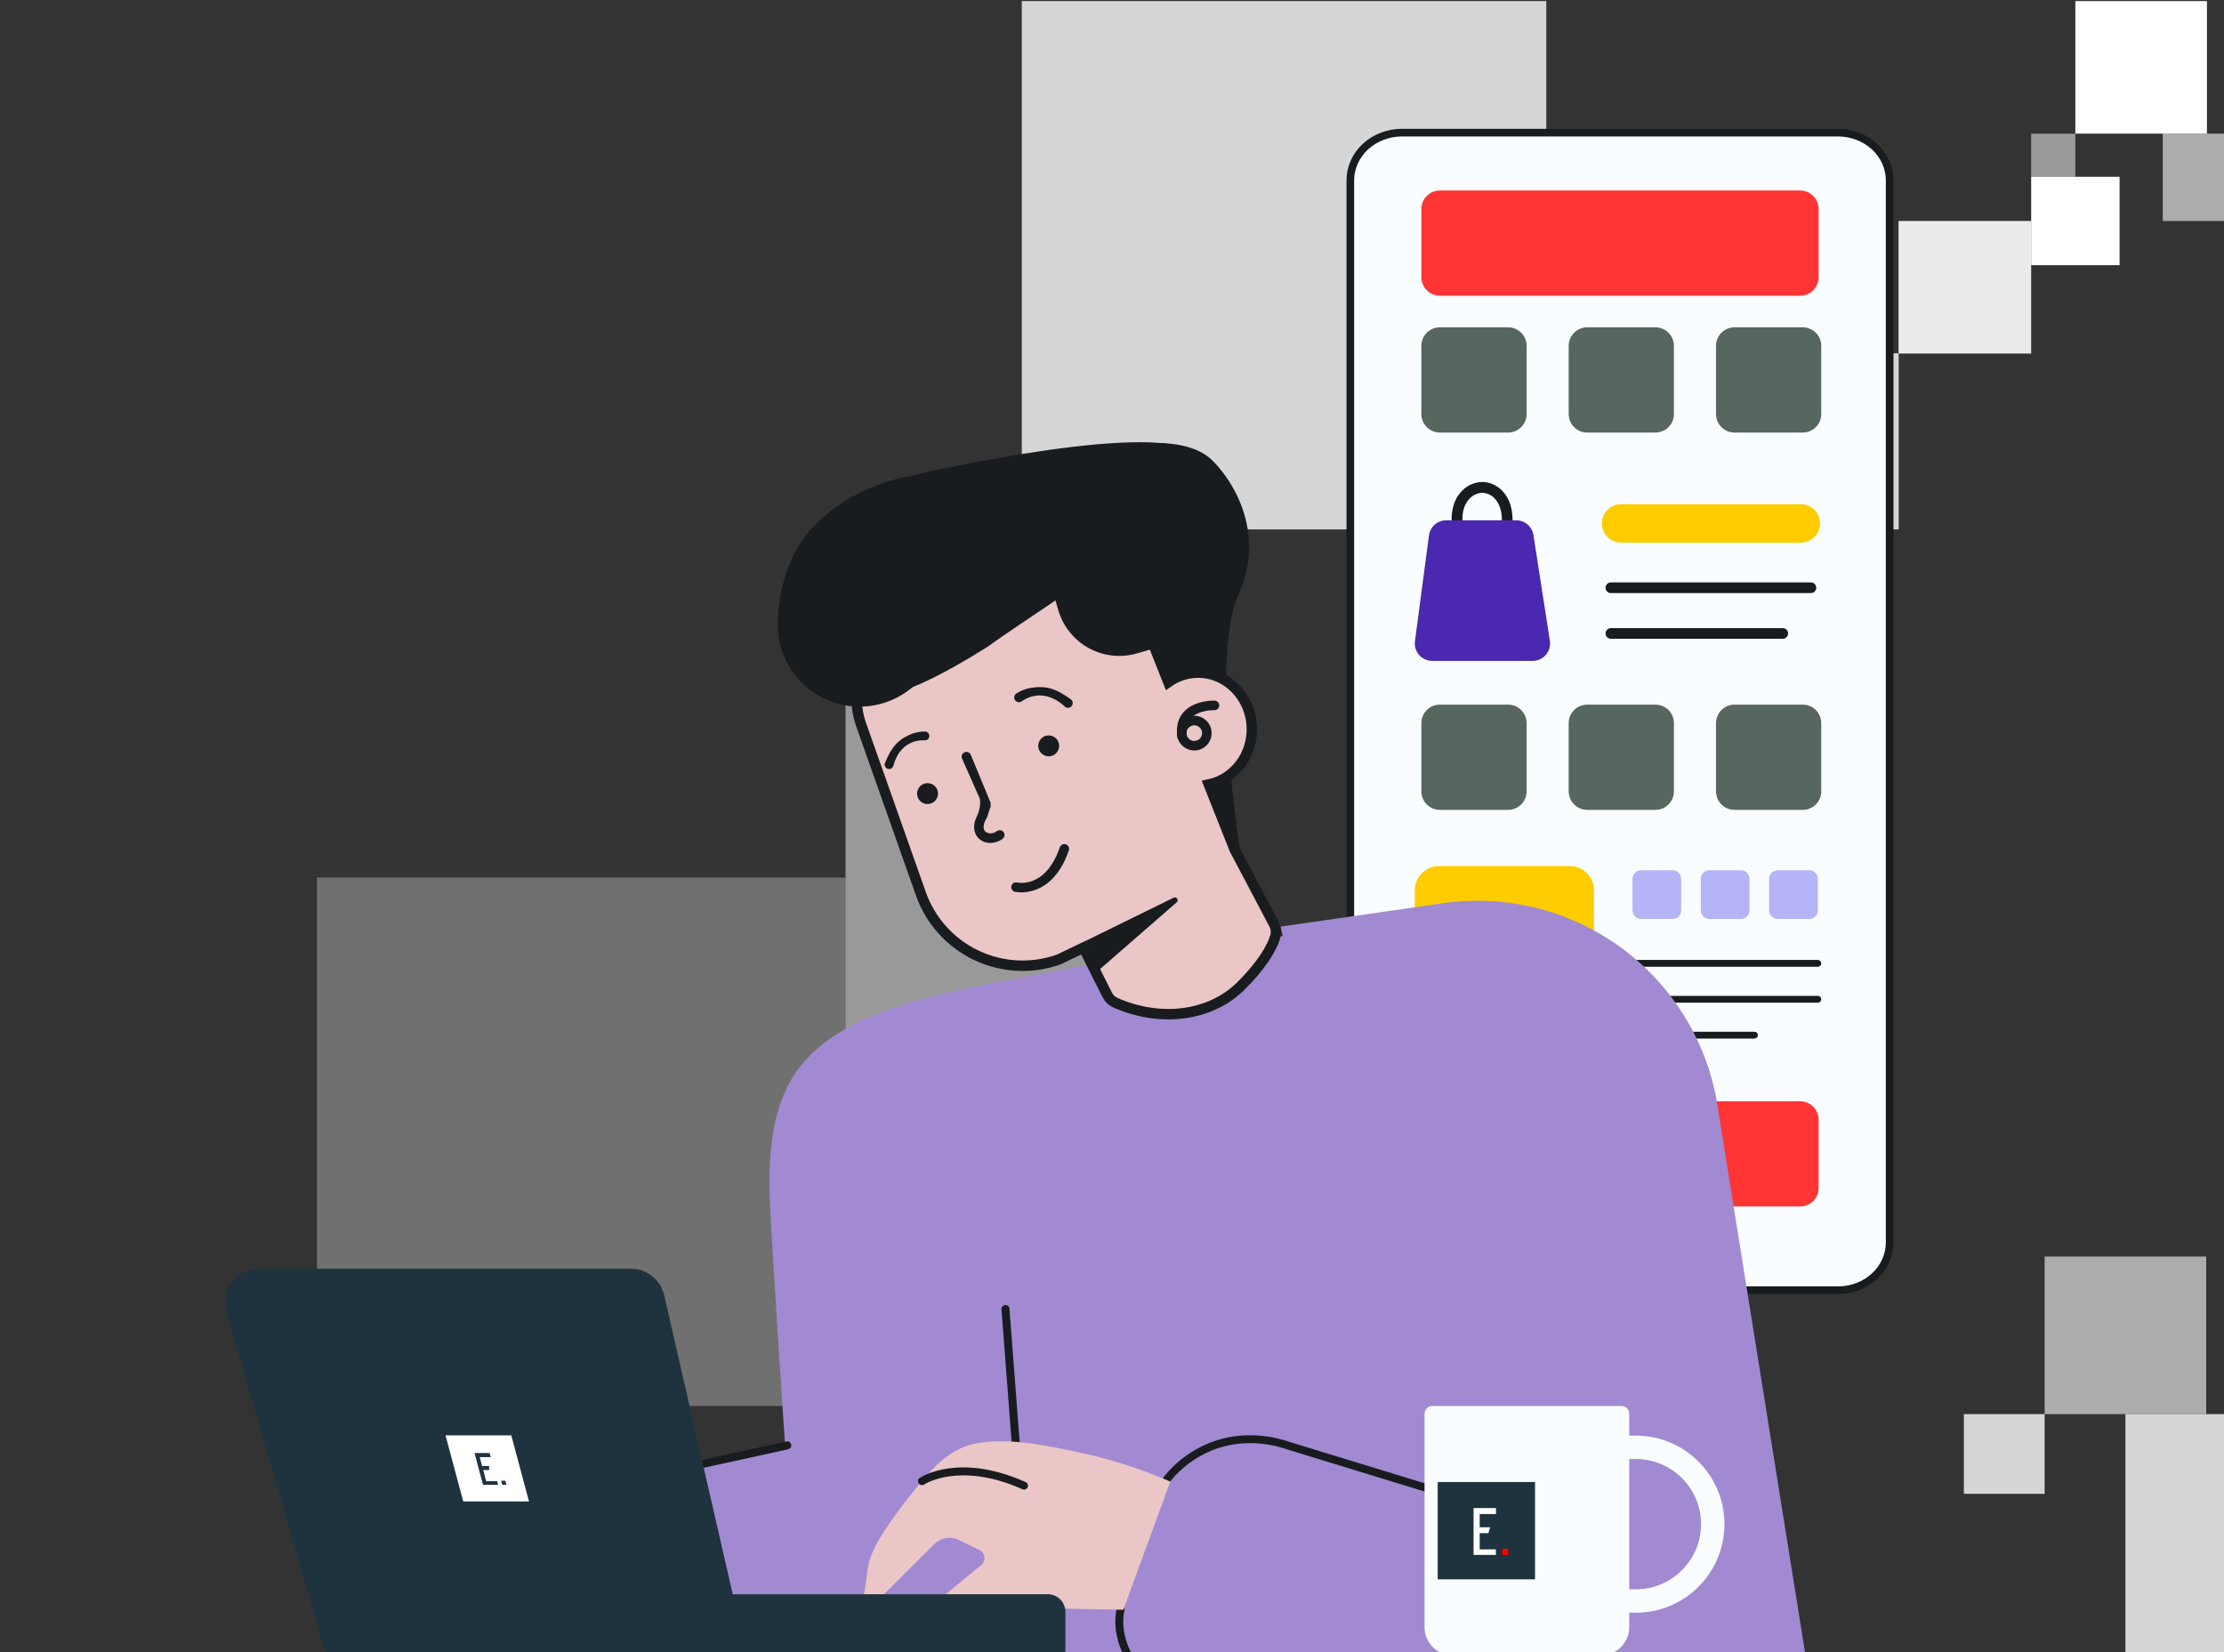 <?xml version="1.0" encoding="UTF-8"?> <svg xmlns="http://www.w3.org/2000/svg" width="700" height="520" viewBox="0 0 700 520" fill="none"><rect x="0" y="0" width="700" height="520" fill="#333333" stroke="none"/><g clip-path="url(#clip0_6115_1428)"><g clip-path="url(#clip1_6115_1428)"><rect opacity="0.8" x="618.122" y="445.089" width="25.425" height="25.09" fill="white"></rect><rect opacity="0.6" x="643.547" y="395.49" width="50.85" height="49.599" fill="white"></rect><rect opacity="0.8" x="668.972" y="445.089" width="75.683" height="75.274" fill="white"></rect></g><g clip-path="url(#clip2_6115_1428)"><rect opacity="0.5" x="653.219" y="55.649" width="13.912" height="13.583" transform="rotate(180 653.219 55.649)" fill="white"></rect><rect opacity="0.6" x="708.545" y="69.555" width="27.825" height="27.49" transform="rotate(180 708.545 69.555)" fill="white"></rect><rect x="667.131" y="83.462" width="27.825" height="27.813" transform="rotate(180 667.131 83.462)" fill="white"></rect><rect x="694.632" y="42.065" width="41.414" height="41.72" transform="rotate(180 694.632 42.065)" fill="white"></rect><rect opacity="0.9" x="639.306" y="111.275" width="41.737" height="41.72" transform="rotate(180 639.306 111.275)" fill="white"></rect><rect opacity="0.8" x="597.61" y="166.629" width="55.46" height="55.437" transform="rotate(180 597.61 166.629)" fill="white"></rect><rect opacity="0.3" x="321.6" y="220.777" width="55.46" height="54.148" transform="rotate(180 321.6 220.777)" fill="white"></rect><rect opacity="0.6" x="542.15" y="276.215" width="110.92" height="109.585" transform="rotate(180 542.15 276.215)" fill="white"></rect><rect opacity="0.5" x="377.06" y="331.652" width="110.92" height="110.875" transform="rotate(180 377.06 331.652)" fill="white"></rect><rect opacity="0.8" x="486.69" y="166.629" width="165.09" height="166.312" transform="rotate(180 486.69 166.629)" fill="white"></rect><rect opacity="0.3" x="266.14" y="442.526" width="166.38" height="166.312" transform="rotate(180 266.14 442.526)" fill="white"></rect></g><path d="M578.56 406.092H441.22C436.926 406.081 432.812 404.501 429.775 401.698C426.739 398.895 425.027 395.096 425.014 391.131V56.714C425.025 52.748 426.737 48.948 429.773 46.144C432.81 43.339 436.925 41.759 441.22 41.748H578.56C582.854 41.759 586.969 43.339 590.005 46.144C593.042 48.948 594.753 52.748 594.765 56.714V391.131C594.752 395.096 593.04 398.895 590.003 401.698C586.967 404.501 582.853 406.081 578.56 406.092Z" fill="#F9FDFF" stroke="#191C1F" stroke-width="2.41"></path><path d="M474.67 103.024H453.196C449.978 103.024 447.372 105.631 447.372 108.848V130.322C447.372 133.538 449.978 136.146 453.196 136.146H474.67C477.886 136.146 480.494 133.538 480.494 130.322V108.848C480.494 105.631 477.886 103.024 474.67 103.024Z" fill="#57665E"></path><path d="M474.67 221.781H453.196C449.978 221.781 447.372 224.388 447.372 227.605V249.079C447.372 252.295 449.978 254.903 453.196 254.903H474.67C477.886 254.903 480.494 252.295 480.494 249.079V227.605C480.494 224.388 477.886 221.781 474.67 221.781Z" fill="#57665E"></path><path d="M566.584 59.965H453.196C449.978 59.965 447.372 62.572 447.372 65.789V87.263C447.372 90.479 449.978 93.087 453.196 93.087H566.584C569.8 93.087 572.408 90.479 572.408 87.263V65.789C572.408 62.572 569.8 59.965 566.584 59.965Z" fill="#FF3535"></path><path d="M566.584 346.616H453.196C449.978 346.616 447.372 349.224 447.372 352.44V373.915C447.372 377.131 449.978 379.739 453.196 379.739H566.584C569.8 379.739 572.408 377.131 572.408 373.915V352.44C572.408 349.224 569.8 346.616 566.584 346.616Z" fill="#FF3535"></path><path d="M521.041 103.024H499.567C496.349 103.024 493.743 105.631 493.743 108.848V130.322C493.743 133.538 496.349 136.146 499.567 136.146H521.041C524.257 136.146 526.865 133.538 526.865 130.322V108.848C526.865 105.631 524.257 103.024 521.041 103.024Z" fill="#57665E"></path><path d="M521.041 221.781H499.567C496.349 221.781 493.743 224.388 493.743 227.605V249.079C493.743 252.295 496.349 254.903 499.567 254.903H521.041C524.257 254.903 526.865 252.295 526.865 249.079V227.605C526.865 224.388 524.257 221.781 521.041 221.781Z" fill="#57665E"></path><path d="M567.412 103.024H545.938C542.722 103.024 540.114 105.631 540.114 108.848V130.322C540.114 133.538 542.722 136.146 545.938 136.146H567.412C570.628 136.146 573.236 133.538 573.236 130.322V108.848C573.236 105.631 570.628 103.024 567.412 103.024Z" fill="#57665E"></path><path d="M567.412 221.781H545.938C542.722 221.781 540.114 224.388 540.114 227.605V249.079C540.114 252.295 542.722 254.903 545.938 254.903H567.412C570.628 254.903 573.236 252.295 573.236 249.079V227.605C573.236 224.388 570.628 221.781 567.412 221.781Z" fill="#57665E"></path><path d="M494.039 272.581H452.964C448.734 272.581 445.304 276.01 445.304 280.241V328.47C445.304 332.701 448.734 336.131 452.964 336.131H494.039C498.271 336.131 501.7 332.701 501.7 328.47V280.241C501.7 276.01 498.271 272.581 494.039 272.581Z" fill="#FFCC00"></path><path d="M474.572 306.625H472.437V336.137H474.572V306.625Z" fill="#191C1F"></path><path d="M526.455 273.916H516.515C515.026 273.916 513.819 275.122 513.819 276.612V286.552C513.819 288.041 515.026 289.248 516.515 289.248H526.455C527.944 289.248 529.151 288.041 529.151 286.552V276.612C529.151 275.122 527.944 273.916 526.455 273.916Z" fill="#B5B4F7"></path><path d="M547.96 273.916H538.02C536.53 273.916 535.324 275.122 535.324 276.612V286.552C535.324 288.041 536.53 289.248 538.02 289.248H547.96C549.449 289.248 550.656 288.041 550.656 286.552V276.612C550.656 275.122 549.449 273.916 547.96 273.916Z" fill="#B5B4F7"></path><path d="M569.469 273.916H559.528C558.04 273.916 556.833 275.122 556.833 276.612V286.552C556.833 288.041 558.04 289.248 559.528 289.248H569.469C570.958 289.248 572.165 288.041 572.165 286.552V276.612C572.165 275.122 570.958 273.916 569.469 273.916Z" fill="#B5B4F7"></path><path d="M572.169 304.281H514.88C514.597 304.281 514.325 304.169 514.125 303.969C513.925 303.769 513.813 303.497 513.813 303.214C513.813 302.93 513.925 302.659 514.125 302.459C514.325 302.259 514.597 302.146 514.88 302.146H572.169C572.452 302.146 572.723 302.259 572.923 302.459C573.124 302.659 573.236 302.93 573.236 303.214C573.236 303.497 573.124 303.769 572.923 303.969C572.723 304.169 572.452 304.281 572.169 304.281Z" fill="#191C1F"></path><path d="M572.169 315.582H514.88C514.597 315.582 514.325 315.47 514.125 315.27C513.925 315.069 513.813 314.798 513.813 314.515C513.813 314.232 513.925 313.96 514.125 313.76C514.325 313.559 514.597 313.447 514.88 313.447H572.169C572.452 313.447 572.723 313.559 572.923 313.76C573.124 313.96 573.236 314.232 573.236 314.515C573.236 314.798 573.124 315.069 572.923 315.27C572.723 315.47 572.452 315.582 572.169 315.582Z" fill="#191C1F"></path><path d="M552.231 326.884H514.861C514.577 326.884 514.306 326.772 514.106 326.572C513.905 326.371 513.792 326.1 513.792 325.817C513.792 325.534 513.905 325.262 514.106 325.062C514.306 324.861 514.577 324.749 514.861 324.749H552.231C552.514 324.749 552.786 324.861 552.986 325.062C553.186 325.262 553.298 325.534 553.298 325.817C553.298 326.1 553.186 326.371 552.986 326.572C552.786 326.772 552.514 326.884 552.231 326.884Z" fill="#191C1F"></path><path d="M484.14 306.624H462.743C462.519 306.624 462.297 306.58 462.09 306.494C461.883 306.408 461.695 306.283 461.537 306.124C461.379 305.965 461.253 305.776 461.168 305.569C461.083 305.362 461.039 305.14 461.04 304.916V294.095C461.04 293.839 461.142 293.592 461.323 293.412C461.504 293.23 461.75 293.129 462.007 293.129H484.871C484.999 293.128 485.125 293.153 485.243 293.2C485.361 293.249 485.468 293.32 485.558 293.409C485.648 293.5 485.72 293.606 485.769 293.723C485.817 293.841 485.843 293.968 485.843 294.095V304.916C485.844 305.14 485.8 305.362 485.715 305.569C485.63 305.776 485.504 305.965 485.346 306.124C485.188 306.283 485 306.408 484.792 306.494C484.586 306.58 484.364 306.624 484.14 306.624Z" fill="white"></path><path d="M473.442 297.005C480.29 297.005 485.843 295.27 485.843 293.129C485.843 290.988 480.29 289.253 473.442 289.253C466.592 289.253 461.04 290.988 461.04 293.129C461.04 295.27 466.592 297.005 473.442 297.005Z" fill="#191C1F"></path><path d="M458.582 165.444C458.137 165.444 457.71 165.267 457.395 164.952C457.08 164.636 456.903 164.209 456.903 163.763C456.794 158.995 458.582 156.136 460.076 154.581C460.9 153.7 461.889 152.992 462.987 152.496C464.085 151.999 465.269 151.725 466.473 151.688C467.648 151.703 468.809 151.951 469.888 152.417C470.967 152.883 471.943 153.559 472.761 154.404C474.305 155.96 476.119 158.835 476.068 163.746C476.068 164.192 475.891 164.62 475.576 164.935C475.262 165.25 474.835 165.428 474.389 165.428C473.944 165.428 473.517 165.25 473.202 164.935C472.887 164.62 472.71 164.192 472.71 163.746C472.71 160.786 471.946 158.39 470.385 156.826C469.372 155.771 467.992 155.15 466.532 155.093C465.003 155.168 463.563 155.838 462.519 156.96C461 158.533 460.227 160.87 460.295 163.687C460.3 163.908 460.262 164.128 460.183 164.334C460.104 164.54 459.985 164.729 459.833 164.889C459.681 165.049 459.499 165.177 459.297 165.267C459.095 165.356 458.878 165.405 458.658 165.411L458.582 165.444Z" fill="#191C1F"></path><path d="M482.433 208.017H450.752C449.972 208.012 449.203 207.841 448.495 207.515C447.787 207.189 447.156 206.715 446.645 206.125C446.135 205.536 445.755 204.844 445.532 204.095C445.31 203.347 445.249 202.56 445.354 201.787L449.77 168.531C449.939 167.215 450.579 166.006 451.573 165.129C452.566 164.252 453.843 163.766 455.167 163.763H477.27C478.573 163.77 479.831 164.242 480.817 165.094C481.803 165.946 482.454 167.123 482.651 168.413L487.814 201.669C487.939 202.45 487.893 203.249 487.681 204.011C487.468 204.773 487.093 205.48 486.582 206.083C486.071 206.686 485.435 207.172 484.719 207.505C484.003 207.839 483.223 208.014 482.433 208.017Z" fill="#4A28B0"></path><path d="M566.8 158.693H510.211C506.873 158.693 504.167 161.401 504.167 164.743C504.167 168.084 506.873 170.793 510.211 170.793H566.8C570.138 170.793 572.844 168.084 572.844 164.743C572.844 161.401 570.138 158.693 566.8 158.693Z" fill="#FFCC00"></path><path d="M569.982 186.676H507.022C506.576 186.676 506.149 186.499 505.834 186.184C505.52 185.868 505.343 185.441 505.343 184.995C505.343 184.549 505.52 184.121 505.834 183.806C506.149 183.49 506.576 183.313 507.022 183.313H569.982C570.427 183.313 570.854 183.49 571.169 183.806C571.484 184.121 571.66 184.549 571.66 184.995C571.66 185.441 571.484 185.868 571.169 186.184C570.854 186.499 570.427 186.676 569.982 186.676Z" fill="#191C1F"></path><path d="M561.117 201.055H507.039C506.593 201.055 506.166 200.877 505.851 200.562C505.537 200.247 505.36 199.819 505.36 199.373C505.36 198.927 505.537 198.499 505.851 198.184C506.166 197.868 506.593 197.691 507.039 197.691H561.117C561.562 197.691 561.989 197.868 562.304 198.184C562.619 198.499 562.796 198.927 562.796 199.373C562.796 199.819 562.619 200.247 562.304 200.562C561.989 200.877 561.562 201.055 561.117 201.055Z" fill="#191C1F"></path><path d="M572.482 547.223L468.599 574.752L403.055 291.648L454.183 284.286C473.731 281.477 493.607 286.339 509.652 297.853C525.697 309.367 536.666 326.641 540.263 346.059L572.482 547.223Z" fill="#A18AD2"></path><path d="M254.384 551.86L332.026 554.066L498.569 558.809C482.828 469.258 467.088 379.71 451.348 290.164C406.613 293.268 362.094 299.364 318.04 308.418C317.115 308.607 313.065 309.208 307.685 310.339C290.583 314.054 264.949 319.619 252.388 335.003C240.767 349.232 241.765 370.094 242.72 386.047C245.713 436.048 249.401 491.187 254.384 551.86Z" fill="#A18AD2"></path><path d="M389.118 271.634C363.058 271.512 340.742 252.168 336.322 225.86L325.226 159.885L348.177 141.114C350.783 140.733 370.014 136.272 380.057 143.599C384.049 146.494 400.711 165.128 389.118 188.728C386.681 195.352 382.541 215.225 390.821 271.634C387.719 274.165 393.007 270.685 389.118 271.634Z" fill="#191C1F"></path><path d="M351.783 174.462L367.724 214.7C370.325 212.863 373.421 211.817 376.638 211.718L376.643 211.718C386.052 211.452 393.74 219.287 394.014 229.021C394.261 237.747 388.459 245.263 380.478 246.918L388.58 267.345L400.998 290.869L401.104 291.079C401.614 292.136 401.744 293.34 401.466 294.486L401.459 294.514C400.426 298.472 396.795 304.189 390.487 310.409C380.901 319.884 365.152 321.876 351.007 315.561L351.004 315.559C349.925 315.075 349.048 314.23 348.525 313.17L341.027 298.254L333.317 301.965L333.235 302.003L333.15 302.033C324.666 305.021 315.344 304.521 307.228 300.644C299.112 296.767 292.866 289.829 289.859 281.352L289.858 281.35L271.061 228.135L270.86 227.546C269.896 224.588 269.485 221.475 269.65 218.365C269.826 215.047 270.654 211.796 272.087 208.798C273.52 205.8 275.53 203.114 278.001 200.894C280.473 198.673 283.357 196.96 286.491 195.855L349.712 173.52L351.202 172.994L351.783 174.462Z" fill="#EAC6C6" stroke="#191C1F" stroke-width="3.28"></path><path d="M341.789 296.106L369.396 282.544C369.579 282.457 369.787 282.436 369.983 282.484C370.18 282.532 370.355 282.646 370.478 282.807C370.601 282.968 370.666 283.166 370.66 283.368C370.655 283.571 370.581 283.766 370.45 283.92L345.692 305.483L341.789 296.106Z" fill="#191C1F"></path><path d="M376.057 236.206C374.976 236.238 373.91 235.948 372.994 235.374C372.078 234.8 371.352 233.967 370.91 232.981C370.467 231.995 370.327 230.899 370.507 229.833C370.687 228.767 371.179 227.778 371.921 226.992C372.663 226.206 373.622 225.657 374.676 225.416C375.729 225.175 376.831 225.252 377.841 225.637C378.852 226.022 379.725 226.698 380.351 227.579C380.977 228.461 381.327 229.508 381.358 230.589C381.399 232.037 380.863 233.441 379.869 234.494C378.875 235.547 377.504 236.163 376.057 236.206ZM375.834 228.293C375.347 228.306 374.875 228.462 374.477 228.743C374.08 229.024 373.774 229.416 373.6 229.871C373.426 230.325 373.391 230.821 373.499 231.296C373.607 231.771 373.853 232.203 374.207 232.537C374.561 232.871 375.006 233.093 375.486 233.174C375.966 233.255 376.459 233.192 376.903 232.993C377.347 232.793 377.722 232.466 377.98 232.053C378.238 231.641 378.367 231.16 378.352 230.674C378.334 230.024 378.058 229.408 377.586 228.962C377.114 228.516 376.483 228.275 375.834 228.293Z" fill="#191C1F"></path><path d="M372.124 233.271C371.753 233.284 371.391 233.159 371.107 232.922C370.823 232.684 370.636 232.35 370.583 231.983C370.108 228.74 370.778 226.09 372.572 224.091C375.94 220.334 382.036 220.5 382.292 220.508C382.691 220.522 383.068 220.694 383.341 220.986C383.614 221.278 383.759 221.666 383.746 222.065C383.732 222.464 383.56 222.842 383.268 223.115C382.976 223.387 382.588 223.533 382.189 223.519C382.144 223.52 377.222 223.396 374.802 226.104C373.621 227.423 373.22 229.202 373.557 231.553C373.612 231.946 373.51 232.346 373.273 232.664C373.035 232.982 372.681 233.193 372.289 233.251L372.124 233.271Z" fill="#191C1F"></path><path d="M325.098 280.333C323.24 280.896 321.274 281.01 319.363 280.665C318.991 280.556 318.675 280.308 318.482 279.972C318.288 279.636 318.232 279.238 318.325 278.861C318.418 278.485 318.653 278.159 318.98 277.951C319.308 277.744 319.703 277.671 320.083 277.748C320.467 277.832 329.062 279.7 333.552 266.76C333.61 266.565 333.706 266.383 333.836 266.227C333.966 266.07 334.126 265.941 334.307 265.848C334.488 265.755 334.686 265.7 334.889 265.685C335.092 265.671 335.295 265.698 335.488 265.765C335.68 265.832 335.856 265.937 336.007 266.074C336.157 266.211 336.278 266.377 336.363 266.562C336.447 266.747 336.493 266.948 336.497 267.151C336.502 267.354 336.465 267.557 336.389 267.745C333.478 276.142 328.809 279.257 325.098 280.333Z" fill="#191C1F"></path><path d="M325.166 216.407C323.236 216.622 321.385 217.292 319.765 218.363C319.466 218.609 319.274 218.962 319.228 219.347C319.183 219.732 319.288 220.12 319.522 220.429C319.756 220.739 320.1 220.946 320.483 221.007C320.866 221.069 321.258 220.98 321.577 220.759C321.897 220.53 327.889 215.863 334.975 222.235C335.105 222.391 335.265 222.52 335.446 222.613C335.627 222.706 335.825 222.761 336.028 222.775C336.231 222.789 336.434 222.762 336.627 222.695C336.819 222.629 336.995 222.523 337.146 222.386C337.296 222.249 337.417 222.083 337.501 221.898C337.585 221.712 337.631 221.512 337.635 221.309C337.64 221.105 337.603 220.903 337.527 220.714C337.451 220.526 337.338 220.354 337.194 220.211C332.029 216.407 329.001 215.933 325.166 216.407Z" fill="#191C1F"></path><path d="M286.064 231.379C287.689 230.592 289.479 230.201 291.285 230.241C291.643 230.286 291.969 230.469 292.196 230.749C292.422 231.03 292.532 231.387 292.501 231.747C292.47 232.106 292.302 232.44 292.031 232.678C291.76 232.916 291.408 233.041 291.047 233.025C290.682 233.004 283.65 232.301 281.232 240.83C281.208 241.018 281.145 241.199 281.049 241.362C280.953 241.525 280.824 241.666 280.671 241.778C280.519 241.89 280.345 241.969 280.16 242.012C279.976 242.055 279.785 242.059 279.598 242.026C279.412 241.993 279.235 241.922 279.076 241.818C278.918 241.714 278.783 241.579 278.679 241.421C278.574 241.263 278.503 241.085 278.469 240.899C278.435 240.713 278.44 240.522 278.482 240.337C280.661 234.782 282.81 232.907 286.064 231.379Z" fill="#191C1F"></path><path d="M330.171 238.048C331.989 237.996 333.421 236.481 333.369 234.664C333.318 232.846 331.803 231.414 329.985 231.465C328.168 231.517 326.736 233.032 326.787 234.849C326.838 236.667 328.353 238.099 330.171 238.048Z" fill="#191C1F"></path><path d="M292.033 253.073C293.851 253.022 295.283 251.507 295.232 249.689C295.18 247.871 293.665 246.439 291.848 246.491C290.03 246.542 288.598 248.057 288.649 249.875C288.701 251.692 290.216 253.124 292.033 253.073Z" fill="#191C1F"></path><path d="M311.931 265.311C311.165 265.353 310.399 265.227 309.687 264.941C308.975 264.656 308.333 264.219 307.808 263.66C306.254 261.876 306.439 259.367 307.108 257.761C307.586 256.636 308.838 254.346 308.424 251.448L302.756 238.648C302.632 238.285 302.652 237.888 302.811 237.539C302.97 237.189 303.257 236.914 303.612 236.77C303.968 236.625 304.365 236.622 304.723 236.761C305.081 236.9 305.372 237.17 305.537 237.517L311.804 252.69L311.804 253.932C311.39 254.76 310.908 256.83 310.494 257.658C310.16 257.967 310.048 258.465 309.862 258.879C309.608 259.481 309.323 260.827 310.029 261.619C310.736 262.412 312.313 262.608 313.744 261.627C313.905 261.502 314.09 261.41 314.288 261.358C314.486 261.306 314.692 261.295 314.894 261.325C315.096 261.356 315.29 261.427 315.463 261.535C315.637 261.643 315.787 261.785 315.904 261.952C316.021 262.12 316.102 262.31 316.143 262.51C316.184 262.71 316.184 262.917 316.142 263.117C316.101 263.317 316.019 263.507 315.902 263.674C315.785 263.841 315.635 263.983 315.461 264.091C314.427 264.83 313.201 265.254 311.931 265.311Z" fill="#191C1F"></path><path d="M310.768 203.608C332.029 188.291 381.329 159.255 377.987 145.255C374.645 131.255 305.97 145.096 282.76 150.637C259.55 156.177 237.217 178.791 262.691 188.291C266.033 202.291 251.708 240.895 310.768 203.608Z" fill="#191C1F"></path><path d="M376.582 200.222L357.867 205.653C352.773 207.13 347.301 206.524 342.655 203.967C338.008 201.41 334.567 197.113 333.088 192.019L328.681 176.833L366.602 165.829L376.582 200.222Z" fill="#191C1F"></path><path d="M271.265 222.4C285.474 221.999 296.668 210.155 296.267 195.946C295.866 181.737 280.408 161.001 266.199 161.402C251.99 161.803 244.41 183.188 244.811 197.398C245.212 211.607 257.056 222.801 271.265 222.4Z" fill="#191C1F"></path><path d="M193.413 527.242L187.037 503.446C184.835 495.229 185.988 486.474 190.241 479.107C194.494 471.74 201.5 466.365 209.717 464.163L316.594 435.526C325.568 433.121 335.13 434.38 343.176 439.025C351.222 443.671 357.093 451.322 359.498 460.296C363.187 474.065 361.256 488.736 354.128 501.081C347.001 513.426 335.261 522.434 321.492 526.123L232.694 549.917C224.479 552.118 215.725 550.966 208.358 546.714C200.992 542.462 195.616 535.458 193.413 527.242Z" fill="#A18AD2"></path><path d="M248.978 455.366C248.905 455.561 248.784 455.736 248.627 455.873C248.469 456.01 248.281 456.106 248.077 456.152L215.712 463.253C211.803 463.981 202.079 466.623 195.118 475.524C191.706 479.934 189.456 485.13 188.574 490.636C188.551 490.802 188.495 490.963 188.41 491.107C188.324 491.252 188.21 491.378 188.075 491.478C187.94 491.578 187.786 491.65 187.623 491.69C187.459 491.73 187.29 491.737 187.124 491.71C186.958 491.683 186.799 491.623 186.656 491.534C186.514 491.445 186.39 491.328 186.293 491.191C186.197 491.053 186.128 490.898 186.093 490.733C186.057 490.569 186.054 490.399 186.085 490.234C187.033 484.31 189.456 478.719 193.132 473.978C200.62 464.392 211.061 461.562 215.197 460.784L247.51 453.698C247.835 453.623 248.177 453.68 248.461 453.857C248.744 454.034 248.945 454.316 249.021 454.642C249.078 454.882 249.063 455.134 248.978 455.366Z" fill="#191C1F"></path><path d="M315.695 411.004C315.53 411.132 315.4 411.299 315.316 411.49C315.232 411.681 315.196 411.89 315.213 412.098L321.126 489.372C321.596 493.321 321.973 503.389 315.552 512.688C312.359 517.259 308.07 520.956 303.078 523.439C302.926 523.511 302.79 523.612 302.677 523.737C302.564 523.862 302.478 524.008 302.423 524.167C302.367 524.326 302.345 524.494 302.355 524.662C302.366 524.829 302.41 524.993 302.485 525.144C302.56 525.294 302.665 525.428 302.792 525.538C302.92 525.647 303.068 525.73 303.228 525.782C303.388 525.833 303.557 525.852 303.725 525.837C303.892 525.822 304.055 525.774 304.204 525.695C309.576 523.025 314.19 519.045 317.619 514.122C324.538 504.117 324.126 493.308 323.636 489.128L317.725 411.908C317.699 411.575 317.543 411.266 317.289 411.048C317.036 410.83 316.707 410.722 316.374 410.747C316.127 410.764 315.891 410.854 315.695 411.004Z" fill="#191C1F"></path><path d="M290.55 535.047C290.476 535.242 290.355 535.416 290.198 535.554C290.041 535.691 289.852 535.787 289.649 535.833L247.208 545.605C245.478 546 243.649 546.479 241.453 547.109C225.816 551.585 217.394 549.934 216.572 549.754C197.346 546.803 193.714 533.51 193.587 532.951C193.504 532.627 193.552 532.282 193.722 531.994C193.892 531.705 194.17 531.496 194.494 531.413C194.819 531.329 195.163 531.377 195.451 531.548C195.74 531.718 195.949 531.995 196.033 532.32C196.167 532.841 199.467 544.596 217 547.268L217.088 547.301C217.165 547.33 225.338 549.11 240.743 544.729C243.001 544.095 244.858 543.579 246.625 543.192L289.068 533.414C289.291 533.362 289.523 533.371 289.741 533.441C289.958 533.511 290.153 533.639 290.304 533.811C290.454 533.983 290.555 534.193 290.596 534.418C290.636 534.643 290.615 534.874 290.534 535.088L290.55 535.047Z" fill="#191C1F"></path><path d="M149.206 542.582L142.471 560.537C141.989 561.792 141.65 563.097 141.463 564.428C141.123 567.128 141.297 570.775 144.981 570.663C145.796 570.623 146.594 570.421 147.33 570.068C148.065 569.714 148.721 569.217 149.261 568.605C153.871 563.494 170.43 545.521 176.919 542.582L195.603 532.261L188.13 489.363C177.494 490.587 167.014 492.913 156.858 496.302C147.181 499.54 135.216 503.434 127.617 510.501C123.469 514.378 121.27 519.97 120.134 525.422C118.762 532.03 117.801 538.716 117.256 545.443C116.798 551.331 116.417 557.389 118.975 562.92L122.152 570.892C122.288 571.278 122.546 571.609 122.887 571.836C123.229 572.063 123.634 572.173 124.043 572.149C124.452 572.126 124.842 571.97 125.155 571.706C125.468 571.441 125.687 571.082 125.778 570.683L132.948 544.193C133.314 542.843 134.09 541.64 135.17 540.752C136.25 539.864 137.58 539.334 138.975 539.236L146.345 538.722C146.823 538.688 147.302 538.775 147.737 538.976C148.172 539.176 148.549 539.483 148.834 539.868C149.119 540.252 149.303 540.703 149.368 541.177C149.433 541.652 149.377 542.135 149.206 542.582Z" fill="#EAC6C6"></path><path d="M149.566 514.25C149.485 514.47 149.344 514.662 149.159 514.805C148.974 514.949 148.753 515.038 148.521 515.063C137.223 516.212 130.225 520.077 126.345 523.099C122.154 526.354 120.621 529.381 120.608 529.417C120.459 529.718 120.196 529.947 119.877 530.054C119.558 530.161 119.21 530.138 118.909 529.988C118.608 529.839 118.379 529.576 118.272 529.257C118.165 528.938 118.188 528.59 118.338 528.289C118.618 527.721 125.207 514.949 148.26 512.582C148.592 512.548 148.925 512.647 149.184 512.858C149.443 513.069 149.608 513.374 149.642 513.707C149.659 513.891 149.633 514.077 149.566 514.25Z" fill="#191C1F"></path><path d="M354.174 501.296L360.469 477.814C362.642 469.705 367.282 462.614 373.366 458.1C379.451 453.586 386.483 452.018 392.915 453.742L476.574 476.167C483.599 478.05 489.393 483.374 492.682 490.967C495.97 498.56 496.484 507.801 494.111 516.657C490.469 530.244 482.694 542.127 472.498 549.691C462.301 557.256 450.518 559.883 439.74 556.994L370.232 538.362C363.801 536.639 358.497 531.765 355.486 524.814C352.474 517.863 352.003 509.403 354.174 501.296Z" fill="#A18AD2"></path><path d="M479.367 478.369C479.208 478.5 479.018 478.589 478.816 478.629C478.614 478.668 478.405 478.657 478.209 478.596L405.087 456.189C401.387 454.883 391.775 452.342 381.433 456.513C376.341 458.598 371.854 461.928 368.383 466.197C368.281 466.328 368.155 466.438 368.01 466.519C367.865 466.601 367.706 466.652 367.541 466.671C367.376 466.69 367.209 466.676 367.05 466.629C366.891 466.582 366.742 466.504 366.614 466.4C366.485 466.295 366.379 466.165 366.301 466.019C366.223 465.872 366.175 465.712 366.161 465.546C366.146 465.381 366.164 465.215 366.215 465.056C366.265 464.898 366.347 464.752 366.455 464.626C370.188 460.031 375.018 456.45 380.499 454.212C391.628 449.715 401.947 452.449 405.865 453.826L478.935 476.219C479.251 476.315 479.514 476.533 479.669 476.824C479.824 477.115 479.857 477.456 479.761 477.771C479.691 478.005 479.554 478.213 479.367 478.369Z" fill="#191C1F"></path><path d="M433.332 555.9C433.173 556.031 432.984 556.121 432.781 556.16C432.579 556.2 432.37 556.189 432.174 556.128L391.083 543.535C389.41 543.018 387.611 542.525 385.423 541.98C369.852 538.089 363.469 532.521 362.856 531.962C347.882 519.952 351.339 506.8 351.506 506.26C351.595 505.942 351.806 505.671 352.094 505.509C352.382 505.346 352.722 505.305 353.041 505.393C353.359 505.481 353.629 505.693 353.792 505.981C353.954 506.268 353.996 506.609 353.908 506.927C353.765 507.439 350.784 519.112 364.448 530.048L364.508 530.121C364.559 530.183 370.665 535.737 385.992 539.596C388.234 540.168 390.075 540.643 391.777 541.185L432.872 553.774C433.088 553.839 433.282 553.962 433.433 554.129C433.584 554.297 433.688 554.502 433.731 554.723C433.775 554.944 433.758 555.173 433.682 555.386C433.605 555.598 433.473 555.785 433.298 555.928L433.332 555.9Z" fill="#191C1F"></path><path d="M308.827 492.589L294.211 504.608C293.18 505.442 292.247 506.391 291.43 507.435C289.807 509.575 288.155 512.778 291.36 514.5C292.075 514.869 292.857 515.09 293.66 515.151C294.463 515.211 295.269 515.11 296.032 514.854C302.494 512.761 325.514 505.574 332.509 506.265L353.57 506.665L368.353 466.318C358.66 462.116 348.556 458.931 338.205 456.816C328.337 454.807 316.191 452.231 306.21 454.519C300.752 455.786 296.113 459.479 292.452 463.577C288.019 468.547 283.898 473.787 280.112 479.266C276.815 484.072 273.501 489.061 272.956 495.05L271.737 503.43C271.664 503.827 271.721 504.238 271.9 504.6C272.08 504.962 272.372 505.256 272.733 505.438C273.094 505.619 273.505 505.679 273.902 505.607C274.3 505.536 274.664 505.337 274.939 505.041L294.139 485.942C295.118 484.969 296.375 484.324 297.736 484.098C299.097 483.872 300.495 484.075 301.736 484.68L308.288 487.878C308.713 488.085 309.078 488.396 309.351 488.782C309.624 489.167 309.795 489.616 309.849 490.085C309.903 490.555 309.838 491.03 309.659 491.468C309.48 491.905 309.194 492.291 308.827 492.589Z" fill="#EAC6C6"></path><path d="M323.116 468.555C322.938 468.702 322.723 468.797 322.494 468.829C322.266 468.86 322.033 468.827 321.822 468.734C311.601 464.14 303.713 463.99 298.906 464.657C293.718 465.371 290.914 467.202 290.886 467.226C290.609 467.409 290.271 467.475 289.946 467.41C289.621 467.344 289.335 467.152 289.152 466.875C288.968 466.599 288.902 466.261 288.968 465.936C289.034 465.611 289.226 465.325 289.502 465.142C290.022 464.795 301.955 457.132 322.823 466.485C323.124 466.62 323.359 466.869 323.477 467.177C323.594 467.485 323.584 467.827 323.45 468.128C323.373 468.295 323.259 468.441 323.116 468.555Z" fill="#191C1F"></path><path d="M329.826 502.321C331.143 502.321 332.408 502.851 333.341 503.798C334.275 504.745 334.801 506.032 334.801 507.375V519.398C334.802 520.063 334.673 520.722 334.423 521.336C334.173 521.951 333.806 522.509 333.344 522.979C332.882 523.448 332.333 523.821 331.73 524.074C331.126 524.328 330.479 524.459 329.826 524.459H224.541V502.321H329.826Z" fill="#1F333F" stroke="#1F333F" stroke-width="1.075"></path><path d="M81.555 399.871H198.534C200.824 399.844 203.056 400.605 204.868 402.03C206.68 403.454 207.965 405.461 208.512 407.723L235.278 524.457H111.919C109.725 524.478 107.582 523.779 105.81 522.464C104.148 521.231 102.894 519.518 102.211 517.551L102.082 517.155L71.715 412.694C69.854 406.281 74.746 399.872 81.555 399.871Z" fill="#1F333F" stroke="#1F333F" stroke-width="1.075"></path><g clip-path="url(#clip3_6115_1428)"><path d="M166.501 472.569H145.8L140.228 451.774H160.929L166.501 472.569ZM149.351 457.336L152.033 467.346H156.771L156.456 466.174H153.018L152.087 462.699H153.928L153.975 461.44H151.75L150.995 458.623H154.461L154.117 457.336H149.351ZM157.749 466.041L158.099 467.346H159.399L159.049 466.041H157.749Z" fill="white"></path></g><path d="M514.902 451.857H512.804V444.981C512.804 443.625 511.705 442.526 510.35 442.526H450.825C449.47 442.526 448.371 443.625 448.371 444.981V512.121C448.371 517.038 452.356 521.023 457.272 521.023H503.902C508.819 521.023 512.804 517.038 512.804 512.121V507.592H514.902C530.268 507.592 542.769 495.091 542.769 479.724C542.769 464.358 530.268 451.857 514.902 451.857ZM514.902 500.229H512.804V459.22H514.902C526.208 459.22 535.407 468.418 535.407 479.725C535.407 491.031 526.208 500.229 514.902 500.229Z" fill="#F9FDFF"></path><g clip-path="url(#clip4_6115_1428)"><rect x="452.511" y="466.455" width="30.638" height="30.638" fill="#1F333F"></rect><path d="M463.808 474.65H470.862V476.546H465.73V480.697H469.024L468.454 482.551H465.73V487.671H470.819V489.399H463.808V474.65Z" fill="white"></path><rect x="472.785" y="487.475" width="1.924" height="1.924" fill="#FF0000"></rect></g></g><defs><clipPath id="clip0_6115_1428"><rect width="993.665" height="520.018" fill="white" transform="translate(-147 0.345)"></rect></clipPath><clipPath id="clip1_6115_1428"><rect width="228.543" height="200.389" fill="white" transform="translate(618.122 319.974)"></rect></clipPath><clipPath id="clip2_6115_1428"><rect width="622.697" height="442.181" fill="white" transform="matrix(-1 0 0 -1 722.457 442.526)"></rect></clipPath><clipPath id="clip3_6115_1428"><rect width="20.701" height="21.529" fill="white" transform="matrix(1 0 0.259 0.966 140.229 451.779)"></rect></clipPath><clipPath id="clip4_6115_1428"><rect width="30.638" height="30.638" fill="white" transform="translate(452.511 466.455)"></rect></clipPath></defs></svg> 